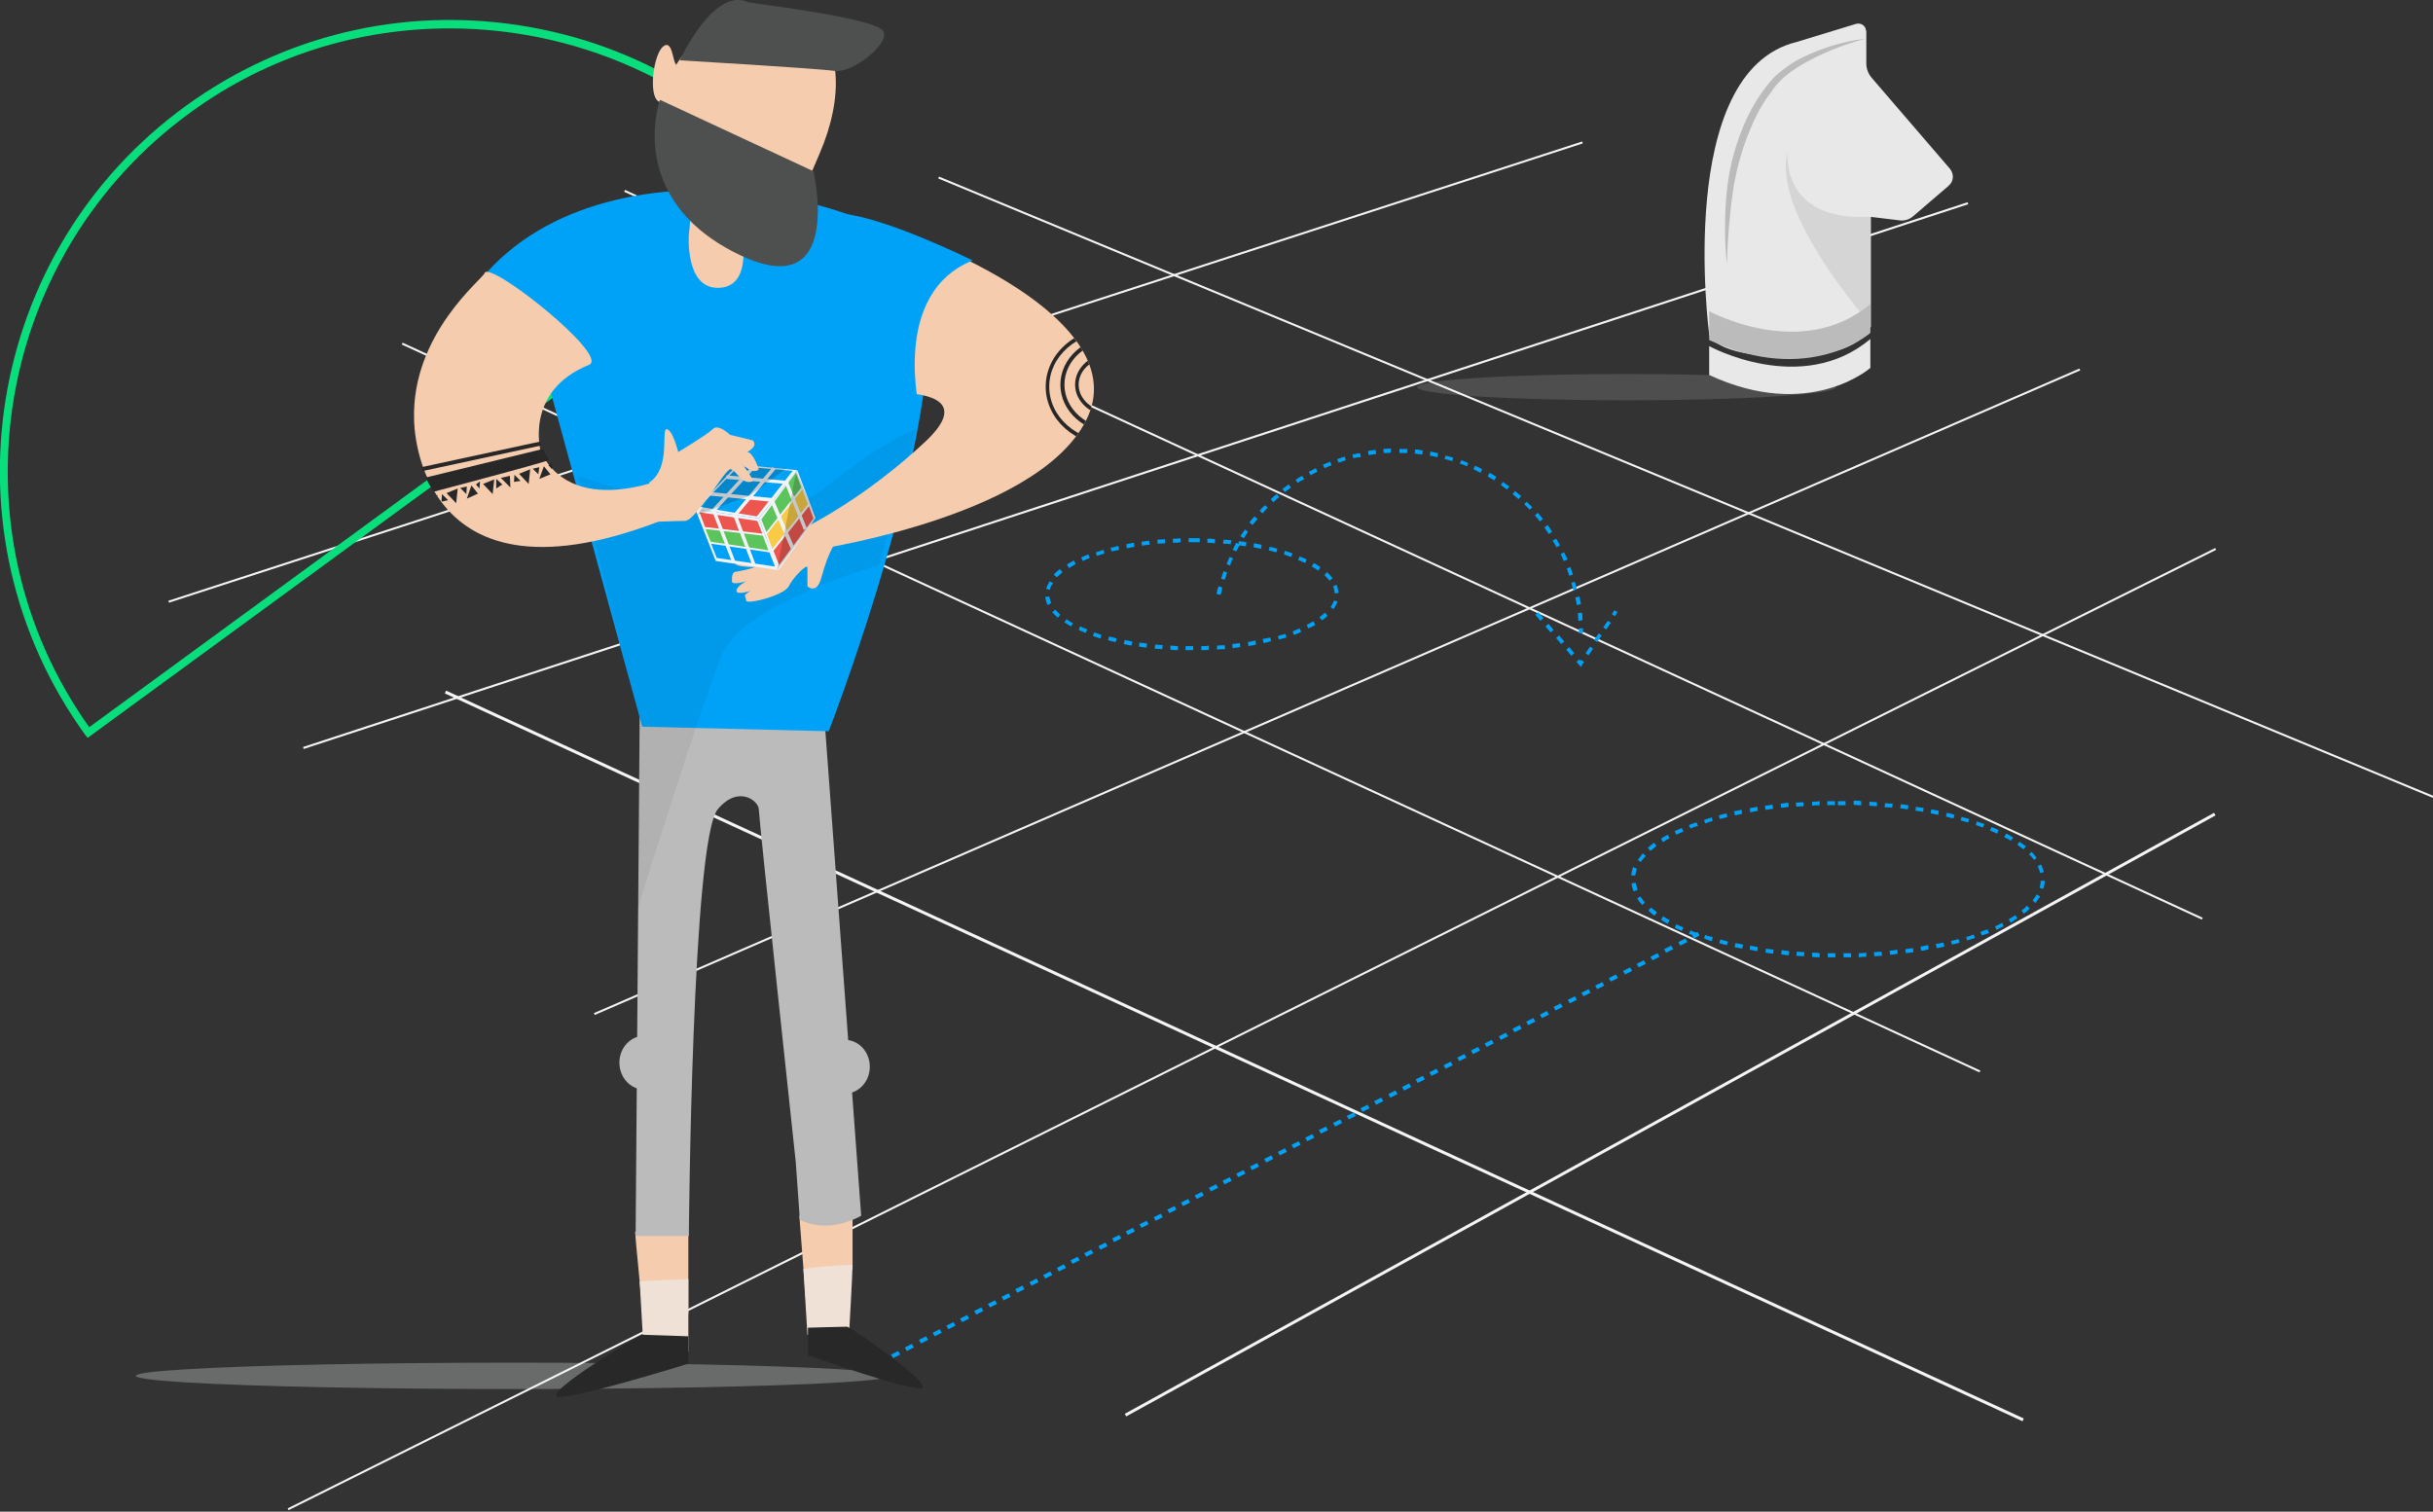 <?xml version="1.0" encoding="utf-8"?>
<!-- Generator: Adobe Illustrator 23.0.3, SVG Export Plug-In . SVG Version: 6.00 Build 0)  -->
<svg version="1.1" id="Capa_1" xmlns="http://www.w3.org/2000/svg" xmlns:xlink="http://www.w3.org/1999/xlink" x="0px" y="0px"
	 viewBox="0 0 480 298.3" style="enable-background:new 0 0 480 298.3;" xml:space="preserve">
<rect x="0" y="0" width="480" height="298.3" fill="#333333" stroke="none"/>
<style type="text/css">
	.st0{fill:#F5F5F5;}
	.st1{fill:#09DE7D;}
	.st2{opacity:0.36;enable-background:new    ;}
	.st3{fill:#C8CECB;}
	.st4{opacity:0.2;enable-background:new    ;}
	.st5{fill:#BBBBBB;}
	.st6{fill:#E8E8E8;}
	.st7{opacity:0.42;enable-background:new    ;}
	.st8{fill:#F5CDAE;}
	.st9{fill:#EFE1D5;}
	.st10{fill:#282828;}
	.st11{fill:#00A2F8;}
	.st12{fill:#4E4F4F;}
	.st13{opacity:6.000000e-02;enable-background:new    ;}
	.st14{fill:#101416;}
	.st15{clip-path:url(#SVGID_2_);}
	.st16{clip-path:url(#SVGID_4_);}
	.st17{fill:none;}
	.st18{fill:#F3F4F9;}
	.st19{fill:#5BC55C;}
	.st20{fill:#F8CA46;}
	.st21{fill:#ED564E;}
</style>
<g>
	<g>
		
			<rect x="26.1" y="73.3" transform="matrix(0.951 -0.309 0.309 0.951 -14.258 56.906)" class="st0" width="293.3" height="0.4"/>
	</g>
	<g>
		<path class="st1" d="M17.3,145.6l-0.5-0.6c-28.7-39.7-19.8-95.4,20-124.2C55.9,7,79.2,1.4,102.5,5c23.3,3.6,43.8,16,57.9,35
			l0.5,0.6L17.3,145.6z M88.7,5.6c-17.7,0-35.6,5.3-51,16.5c-38.8,28.1-47.8,82.4-20.1,121.4L158.7,40.3
			C141.6,17.6,115.3,5.6,88.7,5.6z"/>
	</g>
	<g class="st2">
		<ellipse class="st3" cx="101.2" cy="271.5" rx="74.4" ry="2.6"/>
	</g>
	<g class="st4">
		<ellipse class="st5" cx="320.9" cy="76.4" rx="41.3" ry="2.6"/>
	</g>
	<g>
		
			<rect x="34.5" y="203" transform="matrix(0.895 -0.446 0.446 0.895 -64.662 131.351)" class="st0" width="424.9" height="0.4"/>
	</g>
	<g>
		<polygon class="st0" points="222.2,279.5 221.9,279 436.8,160.4 437.1,160.9 		"/>
	</g>
	<g>
		
			<rect x="104.1" y="136.3" transform="matrix(0.917 -0.398 0.398 0.917 -32.533 116.369)" class="st0" width="319.6" height="0.4"/>
	</g>
	<g>
		<polygon class="st0" points="59.9,147.8 59.8,147.4 388.2,39.9 388.3,40.3 		"/>
	</g>
	<g>
		
			<rect x="332.3" y="-63.5" transform="matrix(0.383 -0.924 0.924 0.383 116.51 366.586)" class="st0" width="0.4" height="319.2"/>
	</g>
	<g>
		
			<rect x="278.6" y="-61.9" transform="matrix(0.419 -0.908 0.908 0.419 62.608 316.741)" class="st0" width="0.4" height="342.8"/>
	</g>
	<g>
		
			<rect x="234.7" y="-31.8" transform="matrix(0.419 -0.908 0.908 0.419 9.804 294.416)" class="st0" width="0.4" height="342.8"/>
	</g>
	<g>
		
			<rect x="243.2" y="36.9" transform="matrix(0.419 -0.908 0.908 0.419 -47.65 342.192)" class="st0" width="0.6" height="342.8"/>
	</g>
	<g>
		<path class="st6" d="M337.2,66c0,0-6.9-51.8,17.2-57.7l11.8-3.6c0.8-0.2,1.7,0.2,1.9,1.1c0,0.1,0,0.2,0.1,0.3v6.4
			c0,1.1,0.4,2.1,1.1,2.9l15.4,17.9c0.8,1,0.8,2.4-0.2,3.3c0,0-0.1,0-0.1,0.1l-7,6c-0.7,0.6-1.6,0.9-2.5,0.8l-5.8-0.7v21.6
			c0,0-1.7,6-16.3,6C338.1,70.3,337.2,66,337.2,66z"/>
	</g>
	<g class="st7">
		<path class="st5" d="M352.7,29.9c0,0-1.7,13.8,16.3,12.9V64C369.1,64,349.3,42,352.7,29.9z"/>
	</g>
	<g>
		<path class="st5" d="M368.2,7.6c-2.4,0.6-4.7,1.4-6.9,2.3c-2.2,0.9-4.4,2-6.4,3.2c-0.5,0.3-1,0.7-1.5,1c-0.5,0.4-0.9,0.7-1.4,1.1
			c-0.4,0.4-0.8,0.8-1.2,1.2c-0.4,0.4-0.8,0.9-1.1,1.4c-1.5,1.9-2.7,3.9-3.7,6.1c-2,4.4-3.4,9-4.1,13.8c-0.7,4.8-1.1,9.7-1.2,14.5
			c-0.5-4.9-0.5-9.8,0-14.7c0.3-2.5,0.7-4.9,1.4-7.3c0.7-2.4,1.5-4.7,2.6-7c1.1-2.3,2.4-4.4,3.9-6.3c0.4-0.5,0.8-1,1.2-1.4
			c0.4-0.5,0.9-0.9,1.4-1.3c1-0.8,2-1.5,3.1-2.2C358.6,9.7,363.3,8.2,368.2,7.6z"/>
	</g>
	<g>
		<path class="st5" d="M337.2,61.4c0,0,18.2,10,31.8-1.4v5.7c0,0-12,10.6-31.8,1.4V61.4z"/>
	</g>
	<g>
		<path class="st6" d="M337.2,68.3c0,0,18.2,10,31.8-1.4v5.7c0,0-12,10.6-31.8,1.4V68.3z"/>
	</g>
	<g>
		<path class="st8" d="M125.3,243.1c0,0.8,1.6,17,1.6,17l8.9-0.8v-16.2H125.3z"/>
	</g>
	<g>
		<polygon class="st8" points="157.7,239.9 159.2,259.3 168.2,250.4 168.2,239.9 		"/>
	</g>
	<g>
		<path class="st5" d="M162.6,141.1l7.3,98.8c0,0-6.2,3.8-12.1,0.8l-0.8-11.3c0,0-7.3-68-7.3-69.7c0-1.6-4-4.9-8.1,0
			c-5.1,6.2-5.7,84.2-5.7,84.2h-10.5l0.8-102.9L162.6,141.1z"/>
	</g>
	<g>
		<path class="st9" d="M126.2,252.9c-0.1-0.1,9.6-0.5,9.6-0.5v14.3l-8.9-1.6L126.2,252.9z"/>
	</g>
	<g>
		<path class="st9" d="M158.5,250.4c3.2-0.5,6.5-0.7,9.7-0.8c0,1.6-0.7,13.8-0.7,13.8h-8.2L158.5,250.4z"/>
	</g>
	<g>
		<path class="st10" d="M126.9,263.4c-0.8,0-19.4,11.3-17,12.2c2.4,0.8,25.9-6.5,25.9-6.5v-5.4C135.8,263.7,127.7,263.4,126.9,263.4
			z"/>
	</g>
	<g>
		<path class="st10" d="M167.1,261.8c0.7,0,16.9,11.3,14.8,12.1c-2.1,0.8-22.5-6.5-22.5-6.5V262C159.3,262,166.3,261.8,167.1,261.8z
			"/>
	</g>
	<g>
		<path class="st11" d="M84.5,86.7c-0.1,4.1,24.1-9.5,24.1-9.5l18.1,66.2l36.8,0.9c0,0,33.7-86.9,13-98
			C146.8,30.5,85.3,31.6,84.5,86.7z"/>
	</g>
	<g>
		<path class="st8" d="M138.3,22.8l-2.4,23.5c0,0-0.8,10.5,5.7,10.5s4.9-8.9,4.9-8.9l0.8-19.4L138.3,22.8z"/>
	</g>
	<g>
		<path class="st8" d="M133.4,12.7c-0.7-0.4-0.7-5.1-2.6-3.5s-2.9,9.6-0.9,10.8C132,21.4,133.4,12.7,133.4,12.7z"/>
	</g>
	<g>
		<path class="st8" d="M161.7,30.3c-5.1,11.6-6.9,20.9-25.3,9.8c-4.1-2.5-6.5-7-6.9-12.2c-0.3-5.2,1-10.3,3.7-14.8
			c6.2-10.1,17.5-14.5,25.3-9.8C166.4,8.1,166.4,19.4,161.7,30.3z"/>
	</g>
	<g>
		<path class="st12" d="M147.5,0.4c0.8,0.3,25.5,3.1,26.8,5.8c1.2,2.6-6.3,8.3-9.6,7.8c-3.3-0.5-30.6-2.1-30.6-2.1
			S140.8-2.6,147.5,0.4z"/>
	</g>
	<g>
		<path class="st12" d="M130.2,19.7c0,0-6.9,19.2,14.9,30.2c21.7,11,15.4-16.1,15.4-16.1L130.2,19.7z"/>
	</g>
	<g>
		<ellipse class="st5" cx="166.7" cy="210.5" rx="4.9" ry="5.3"/>
	</g>
	<g>
		<ellipse class="st5" cx="127.1" cy="209.7" rx="4.9" ry="5.3"/>
	</g>
	<g>
		<path class="st11" d="M362.1,188.9c-0.5,0-1,0-1.5,0l0-0.8c0.5,0,1,0,1.5,0L362.1,188.9z M363.7,188.9l0-0.8c0.5,0,1,0,1.5,0
			l0,0.8C364.7,188.9,364.2,188.9,363.7,188.9z M359,188.9c-0.5,0-1,0-1.5-0.1l0-0.8c0.5,0,1,0,1.5,0.1L359,188.9z M366.7,188.9
			l0-0.8c0.5,0,1,0,1.5-0.1l0,0.8C367.8,188.8,367.3,188.8,366.7,188.9z M355.9,188.7c-0.5,0-1-0.1-1.5-0.1l0.1-0.8
			c0.5,0,1,0.1,1.5,0.1L355.9,188.7z M369.8,188.7l-0.1-0.8c0.5,0,1-0.1,1.5-0.1l0.1,0.8C370.9,188.6,370.3,188.7,369.8,188.7z
			 M352.9,188.5c-0.5,0-1-0.1-1.5-0.2l0.1-0.8c0.5,0.1,1,0.1,1.5,0.2L352.9,188.5z M372.9,188.4l-0.1-0.8c0.5,0,1-0.1,1.5-0.2
			l0.1,0.8C373.9,188.3,373.4,188.4,372.9,188.4z M349.8,188.2c-0.5-0.1-1-0.1-1.5-0.2l0.1-0.8c0.5,0.1,1,0.1,1.5,0.2L349.8,188.2z
			 M376,188.1l-0.1-0.8c0.5-0.1,1-0.1,1.5-0.2l0.1,0.8C377,188,376.5,188,376,188.1z M346.7,187.7c-0.5-0.1-1-0.2-1.5-0.3l0.1-0.8
			c0.5,0.1,1,0.2,1.5,0.3L346.7,187.7z M379,187.6l-0.1-0.8c0.5-0.1,1-0.2,1.5-0.3l0.1,0.8C380,187.5,379.5,187.6,379,187.6z
			 M343.7,187.2c-0.5-0.1-1-0.2-1.5-0.3l0.2-0.8c0.5,0.1,1,0.2,1.5,0.3L343.7,187.2z M382.1,187.1l-0.2-0.8c0.5-0.1,1-0.2,1.5-0.3
			l0.2,0.8C383.1,186.9,382.6,187,382.1,187.1z M340.7,186.5c-0.5-0.1-1-0.2-1.5-0.4l0.2-0.7c0.5,0.1,1,0.3,1.5,0.4L340.7,186.5z
			 M385.1,186.4l-0.2-0.7c0.5-0.1,1-0.3,1.5-0.4l0.2,0.7C386.1,186.2,385.6,186.3,385.1,186.4z M337.7,185.7c-0.5-0.1-1-0.3-1.5-0.5
			l0.2-0.7c0.5,0.2,1,0.3,1.5,0.4L337.7,185.7z M388.1,185.6l-0.2-0.7c0.5-0.1,1-0.3,1.5-0.5l0.2,0.7
			C389.1,185.3,388.6,185.4,388.1,185.6z M334.7,184.8c-0.5-0.2-1-0.4-1.5-0.5l0.3-0.7c0.5,0.2,0.9,0.4,1.4,0.5L334.7,184.8z
			 M391,184.6l-0.3-0.7c0.5-0.2,1-0.4,1.4-0.5l0.3,0.7C392,184.3,391.5,184.4,391,184.6z M331.8,183.7c-0.5-0.2-1-0.4-1.4-0.6
			l0.3-0.7c0.4,0.2,0.9,0.4,1.4,0.6L331.8,183.7z M393.9,183.5l-0.3-0.7c0.5-0.2,0.9-0.4,1.4-0.7l0.3,0.7
			C394.8,183,394.4,183.2,393.9,183.5z M329,182.3c-0.5-0.3-0.9-0.5-1.3-0.8l0.4-0.7c0.4,0.3,0.9,0.5,1.3,0.8L329,182.3z
			 M396.7,182.1l-0.4-0.7c0.5-0.3,0.9-0.5,1.3-0.8l0.4,0.6C397.6,181.5,397.1,181.8,396.7,182.1z M326.4,180.7
			c-0.4-0.3-0.9-0.7-1.2-1l0.5-0.6c0.4,0.3,0.8,0.6,1.2,0.9L326.4,180.7z M399.3,180.3l-0.5-0.6c0.4-0.3,0.8-0.6,1.1-1l0.5,0.6
			C400.1,179.7,399.7,180,399.3,180.3z M324,178.6c-0.4-0.4-0.7-0.8-1-1.3l0.6-0.4c0.3,0.4,0.6,0.8,0.9,1.2L324,178.6z M401.6,178.2
			l-0.6-0.5c0.3-0.4,0.6-0.8,0.8-1.2l0.7,0.4C402.2,177.3,401.9,177.7,401.6,178.2z M322.3,175.9c-0.2-0.5-0.4-1-0.4-1.6l0.8-0.1
			c0.1,0.5,0.2,0.9,0.4,1.4L322.3,175.9z M403.1,175.4l-0.7-0.2c0.1-0.5,0.2-0.9,0.2-1.4l0.8,0C403.4,174.3,403.3,174.8,403.1,175.4
			z M322.6,172.8l-0.8-0.1c0.1-0.5,0.2-1.1,0.4-1.6l0.7,0.3C322.8,171.9,322.7,172.4,322.6,172.8z M402.5,172.3
			c-0.1-0.5-0.3-0.9-0.5-1.4l0.7-0.3c0.2,0.5,0.4,1,0.5,1.5L402.5,172.3z M323.7,170.1l-0.6-0.4c0.3-0.4,0.6-0.8,1-1.3l0.6,0.5
			C324.2,169.4,323.9,169.8,323.7,170.1z M401.3,169.7c-0.3-0.4-0.6-0.8-1-1.1l0.5-0.5c0.4,0.4,0.7,0.8,1,1.2L401.3,169.7z
			 M325.6,167.9l-0.5-0.6c0.4-0.3,0.8-0.7,1.2-1l0.5,0.6C326.4,167.3,326,167.6,325.6,167.9z M399.2,167.6c-0.4-0.3-0.8-0.6-1.2-0.9
			l0.4-0.6c0.4,0.3,0.9,0.6,1.3,0.9L399.2,167.6z M328.1,166.2l-0.4-0.7c0.4-0.3,0.9-0.5,1.3-0.8l0.4,0.7
			C328.9,165.6,328.5,165.9,328.1,166.2z M396.7,165.9c-0.4-0.3-0.9-0.5-1.3-0.7l0.4-0.7c0.5,0.2,0.9,0.5,1.4,0.8L396.7,165.9z
			 M330.7,164.7l-0.3-0.7c0.5-0.2,0.9-0.4,1.4-0.6l0.3,0.7C331.6,164.3,331.2,164.5,330.7,164.7z M394,164.5
			c-0.4-0.2-0.9-0.4-1.4-0.6l0.3-0.7c0.5,0.2,1,0.4,1.4,0.6L394,164.5z M333.5,163.5l-0.3-0.7c0.5-0.2,1-0.4,1.5-0.5l0.3,0.7
			C334.4,163.1,334,163.3,333.5,163.5z M391.2,163.3c-0.5-0.2-0.9-0.3-1.4-0.5l0.2-0.7c0.5,0.2,1,0.3,1.5,0.5L391.2,163.3z
			 M336.4,162.5l-0.2-0.7c0.5-0.2,1-0.3,1.5-0.5l0.2,0.7C337.3,162.2,336.9,162.3,336.4,162.5z M388.3,162.3c-0.5-0.1-1-0.3-1.5-0.4
			l0.2-0.7c0.5,0.1,1,0.3,1.5,0.4L388.3,162.3z M339.3,161.6l-0.2-0.7c0.5-0.1,1-0.3,1.5-0.4l0.2,0.7
			C340.3,161.4,339.8,161.5,339.3,161.6z M385.4,161.5c-0.5-0.1-1-0.2-1.5-0.4l0.2-0.7c0.5,0.1,1,0.2,1.5,0.4L385.4,161.5z
			 M342.3,160.9l-0.2-0.8c0.5-0.1,1-0.2,1.5-0.3l0.1,0.8C343.3,160.7,342.8,160.8,342.3,160.9z M382.4,160.8c-0.5-0.1-1-0.2-1.5-0.3
			l0.1-0.8c0.5,0.1,1,0.2,1.5,0.3L382.4,160.8z M345.3,160.3l-0.1-0.8c0.5-0.1,1-0.2,1.5-0.3l0.1,0.8
			C346.3,160.1,345.8,160.2,345.3,160.3z M379.4,160.2c-0.5-0.1-1-0.2-1.5-0.2l0.1-0.8c0.5,0.1,1,0.2,1.5,0.2L379.4,160.2z
			 M348.3,159.8l-0.1-0.8c0.5-0.1,1-0.1,1.5-0.2l0.1,0.8C349.3,159.7,348.8,159.7,348.3,159.8z M376.4,159.7c-0.5-0.1-1-0.1-1.5-0.2
			l0.1-0.8c0.5,0.1,1,0.1,1.5,0.2L376.4,159.7z M351.4,159.4l-0.1-0.8c0.5-0.1,1-0.1,1.5-0.2l0.1,0.8
			C352.4,159.3,351.9,159.4,351.4,159.4z M373.3,159.4c-0.5-0.1-1-0.1-1.5-0.1l0.1-0.8c0.5,0,1,0.1,1.5,0.1L373.3,159.4z
			 M354.4,159.2l-0.1-0.8c0.5,0,1-0.1,1.5-0.1l0,0.8C355.4,159.1,354.9,159.1,354.4,159.2z M370.3,159.1c-0.5,0-1-0.1-1.5-0.1l0-0.8
			c0.5,0,1,0.1,1.5,0.1L370.3,159.1z M357.5,159l0-0.8c0.5,0,1,0,1.5-0.1l0,0.8C358.5,158.9,358,158.9,357.5,159z M367.2,158.9
			c-0.5,0-1,0-1.5-0.1l0-0.8c0.5,0,1,0,1.5,0.1L367.2,158.9z M360.5,158.9l0-0.8c0.5,0,1,0,1.5,0l0,0.8
			C361.5,158.8,361,158.9,360.5,158.9z M364.1,158.9c-0.5,0-1,0-1.5,0v-0.8c0.5,0,1,0,1.5,0L364.1,158.9z"/>
	</g>
	<g>
		<path class="st11" d="M235.1,128.3c-0.4,0-0.8,0-1.2,0l0-0.8c0.4,0,0.8,0,1.2,0l0.3,0l0,0.8L235.1,128.3z M237,128.3l0-0.8
			c0.5,0,1,0,1.5-0.1l0,0.8C238.1,128.3,237.5,128.3,237,128.3z M232.4,128.3c-0.5,0-1,0-1.5-0.1l0-0.8c0.5,0,1,0.1,1.5,0.1
			L232.4,128.3z M240.1,128.2l0-0.8c0.5,0,1-0.1,1.5-0.1l0.1,0.8C241.1,128.1,240.6,128.1,240.1,128.2z M229.3,128.1
			c-0.5,0-1-0.1-1.5-0.1l0.1-0.8c0.5,0,1,0.1,1.5,0.1L229.3,128.1z M243.2,127.9l-0.1-0.8c0.5-0.1,1-0.1,1.5-0.2l0.1,0.8
			C244.2,127.8,243.7,127.8,243.2,127.9z M226.2,127.8c-0.5-0.1-1-0.1-1.5-0.2l0.1-0.8c0.5,0.1,1,0.1,1.5,0.2L226.2,127.8z
			 M246.3,127.5l-0.1-0.8c0.5-0.1,1-0.2,1.5-0.3l0.1,0.8C247.3,127.3,246.8,127.4,246.3,127.5z M223.2,127.4c-0.5-0.1-1-0.2-1.5-0.3
			l0.2-0.8c0.5,0.1,1,0.2,1.5,0.3L223.2,127.4z M249.3,126.9l-0.2-0.8c0.5-0.1,1-0.2,1.5-0.3l0.2,0.7
			C250.3,126.7,249.8,126.8,249.3,126.9z M220.1,126.7c-0.5-0.1-1-0.2-1.5-0.4l0.2-0.7c0.5,0.1,1,0.2,1.5,0.4L220.1,126.7z
			 M252.3,126.2l-0.2-0.7c0.5-0.1,1-0.3,1.5-0.4l0.2,0.7C253.3,125.9,252.8,126.1,252.3,126.2z M217.1,126c-0.5-0.2-1-0.3-1.5-0.5
			l0.3-0.7c0.5,0.2,1,0.3,1.4,0.5L217.1,126z M255.3,125.3l-0.3-0.7c0.5-0.2,1-0.4,1.4-0.6l0.3,0.7
			C256.3,124.9,255.8,125.1,255.3,125.3z M214.2,124.9c-0.5-0.2-1-0.4-1.4-0.6l0.3-0.7c0.4,0.2,0.9,0.4,1.4,0.6L214.2,124.9z
			 M258.1,124l-0.3-0.7c0.5-0.2,0.9-0.5,1.3-0.7l0.4,0.7C259.1,123.6,258.6,123.8,258.1,124z M211.3,123.6c-0.5-0.3-0.9-0.5-1.3-0.8
			l0.4-0.6c0.4,0.3,0.8,0.5,1.3,0.8L211.3,123.6z M260.8,122.4l-0.5-0.6c0.4-0.3,0.8-0.6,1.1-0.9l0.5,0.6
			C261.7,121.8,261.3,122.1,260.8,122.4z M208.7,121.9c-0.4-0.4-0.8-0.7-1.1-1.1l0.6-0.5c0.3,0.3,0.6,0.7,1,1L208.7,121.9z
			 M263.1,120.2l-0.6-0.4c0.3-0.4,0.5-0.8,0.7-1.3l0.7,0.2C263.7,119.2,263.4,119.7,263.1,120.2z M206.7,119.4
			c-0.3-0.5-0.4-1.1-0.5-1.6l0.8-0.1c0.1,0.4,0.2,0.9,0.4,1.3L206.7,119.4z M263.3,117.1c0-0.5-0.1-0.9-0.3-1.4l0.7-0.3
			c0.2,0.5,0.3,1.1,0.4,1.6L263.3,117.1z M207.1,116.4l-0.7-0.2c0.1-0.5,0.4-1,0.7-1.5l0.7,0.4C207.4,115.5,207.2,115.9,207.1,116.4
			z M262.3,114.6c-0.3-0.4-0.6-0.7-1-1.1l0.5-0.6c0.4,0.4,0.8,0.8,1.1,1.2L262.3,114.6z M208.5,113.9l-0.6-0.5
			c0.3-0.4,0.7-0.7,1.2-1.1l0.5,0.6C209.2,113.3,208.9,113.6,208.5,113.9z M260.1,112.6c-0.4-0.3-0.8-0.5-1.3-0.8l0.4-0.7
			c0.5,0.3,0.9,0.5,1.3,0.8L260.1,112.6z M210.9,112.1l-0.4-0.7c0.4-0.3,0.9-0.5,1.4-0.8l0.3,0.7
			C211.7,111.6,211.3,111.9,210.9,112.1z M257.5,111.1c-0.4-0.2-0.9-0.4-1.4-0.6l0.3-0.7c0.5,0.2,1,0.4,1.4,0.6L257.5,111.1z
			 M213.6,110.7l-0.3-0.7c0.5-0.2,0.9-0.4,1.4-0.6l0.3,0.7C214.5,110.3,214,110.5,213.6,110.7z M254.7,109.9
			c-0.5-0.2-0.9-0.3-1.4-0.5l0.2-0.7c0.5,0.2,1,0.3,1.5,0.5L254.7,109.9z M216.4,109.7l-0.2-0.7c0.5-0.2,1-0.3,1.5-0.5l0.2,0.7
			C217.4,109.4,216.9,109.5,216.4,109.7z M251.8,109c-0.5-0.1-1-0.3-1.5-0.4l0.2-0.7c0.5,0.1,1,0.2,1.5,0.4L251.8,109z M219.3,108.8
			l-0.2-0.7c0.5-0.1,1-0.2,1.5-0.4l0.2,0.8C220.3,108.6,219.8,108.7,219.3,108.8z M248.8,108.3c-0.5-0.1-1-0.2-1.5-0.3l0.1-0.8
			c0.5,0.1,1,0.2,1.5,0.3L248.8,108.3z M222.3,108.2l-0.1-0.8c0.5-0.1,1-0.2,1.5-0.3l0.1,0.8C223.3,108,222.8,108.1,222.3,108.2z
			 M245.8,107.8c-0.5-0.1-1-0.1-1.5-0.2l0.1-0.8c0.5,0.1,1,0.1,1.5,0.2L245.8,107.8z M225.3,107.7l-0.1-0.8c0.5-0.1,1-0.1,1.5-0.2
			l0.1,0.8C226.3,107.5,225.8,107.6,225.3,107.7z M242.8,107.4c-0.5-0.1-1-0.1-1.5-0.1l0.1-0.8c0.5,0,1,0.1,1.5,0.1L242.8,107.4z
			 M228.4,107.3l-0.1-0.8c0.5,0,1-0.1,1.5-0.1l0.1,0.8C229.4,107.2,228.9,107.3,228.4,107.3z M239.7,107.2c-0.5,0-1-0.1-1.5-0.1
			l0-0.8c0.5,0,1,0,1.5,0.1L239.7,107.2z M231.4,107.1l0-0.8c0.5,0,1,0,1.5-0.1l0,0.8C232.4,107.1,231.9,107.1,231.4,107.1z
			 M236.7,107c-0.5,0-1,0-1.5,0l-0.7,0l0-0.8l0.7,0c0.5,0,1,0,1.5,0L236.7,107z"/>
	</g>
	<g>
		<path class="st11" d="M311.5,124.9c0-0.3,0-0.6,0-0.9l0.8,0c0,0.3,0,0.6,0,1L311.5,124.9z M311.4,122.5c0-0.5-0.1-1-0.1-1.5
			l0.8-0.1c0.1,0.5,0.1,1,0.1,1.5L311.4,122.5z M311.1,119.4c-0.1-0.5-0.2-1-0.3-1.5l0.8-0.2c0.1,0.5,0.2,1,0.3,1.5L311.1,119.4z
			 M240.8,117.4l-0.8-0.2c0.1-0.5,0.2-1,0.4-1.5l0.7,0.2C241.1,116.4,241,116.9,240.8,117.4z M310.4,116.5c-0.1-0.5-0.3-1-0.4-1.5
			l0.7-0.2c0.1,0.5,0.3,1,0.4,1.5L310.4,116.5z M241.6,114.4l-0.7-0.2c0.2-0.5,0.3-1,0.5-1.5l0.7,0.3
			C241.9,113.5,241.8,113.9,241.6,114.4z M309.6,113.6c-0.2-0.5-0.3-1-0.5-1.4l0.7-0.3c0.2,0.5,0.4,1,0.5,1.5L309.6,113.6z
			 M242.7,111.6l-0.7-0.3c0.2-0.5,0.4-1,0.6-1.4l0.7,0.3C243,110.6,242.8,111.1,242.7,111.6z M308.5,110.7c-0.2-0.5-0.4-0.9-0.6-1.4
			l0.7-0.3c0.2,0.5,0.4,0.9,0.7,1.4L308.5,110.7z M243.9,108.8l-0.7-0.3c0.2-0.5,0.5-0.9,0.7-1.4l0.7,0.4
			C244.4,107.9,244.1,108.4,243.9,108.8z M307.1,108c-0.2-0.4-0.5-0.9-0.8-1.3l0.7-0.4c0.3,0.4,0.5,0.9,0.8,1.3L307.1,108z
			 M245.4,106.2l-0.7-0.4c0.3-0.4,0.6-0.9,0.9-1.3l0.6,0.4C246,105.3,245.7,105.7,245.4,106.2z M305.6,105.4
			c-0.3-0.4-0.6-0.8-0.9-1.3l0.6-0.5c0.3,0.4,0.6,0.8,0.9,1.3L305.6,105.4z M247.1,103.6l-0.6-0.5c0.3-0.4,0.6-0.8,1-1.2l0.6,0.5
			C247.8,102.8,247.4,103.2,247.1,103.6z M303.8,102.9c-0.3-0.4-0.6-0.8-1-1.2l0.6-0.5c0.3,0.4,0.7,0.8,1,1.2L303.8,102.9z
			 M249.1,101.3l-0.6-0.5c0.3-0.4,0.7-0.8,1.1-1.1l0.5,0.5C249.8,100.5,249.4,100.9,249.1,101.3z M301.8,100.6
			c-0.3-0.4-0.7-0.7-1.1-1.1l0.5-0.5c0.4,0.4,0.7,0.7,1.1,1.1L301.8,100.6z M251.2,99.1l-0.5-0.6c0.4-0.4,0.8-0.7,1.2-1l0.5,0.6
			C251.9,98.4,251.6,98.8,251.2,99.1z M299.6,98.5c-0.4-0.3-0.8-0.7-1.2-1l0.5-0.6c0.4,0.3,0.8,0.7,1.2,1L299.6,98.5z M253.5,97.1
			l-0.5-0.6c0.4-0.3,0.8-0.6,1.2-0.9l0.5,0.6C254.3,96.5,253.9,96.8,253.5,97.1z M297.3,96.6c-0.4-0.3-0.8-0.6-1.2-0.9l0.4-0.6
			c0.4,0.3,0.8,0.6,1.3,0.9L297.3,96.6z M256,95.3l-0.4-0.6c0.4-0.3,0.9-0.6,1.3-0.8l0.4,0.7C256.8,94.8,256.4,95,256,95.3z
			 M294.8,94.8c-0.4-0.3-0.9-0.5-1.3-0.8l0.4-0.7c0.5,0.3,0.9,0.5,1.3,0.8L294.8,94.8z M258.6,93.8l-0.4-0.7
			c0.5-0.2,0.9-0.5,1.4-0.7l0.3,0.7C259.5,93.3,259,93.5,258.6,93.8z M292.1,93.3c-0.5-0.2-0.9-0.5-1.4-0.7l0.3-0.7
			c0.5,0.2,0.9,0.4,1.4,0.7L292.1,93.3z M261.3,92.4l-0.3-0.7c0.5-0.2,1-0.4,1.4-0.6l0.3,0.7C262.2,92,261.7,92.2,261.3,92.4z
			 M289.4,92c-0.5-0.2-0.9-0.4-1.4-0.5l0.3-0.7c0.5,0.2,1,0.4,1.4,0.6L289.4,92z M264.1,91.3l-0.3-0.7c0.5-0.2,1-0.3,1.5-0.5
			l0.2,0.7C265.1,91,264.6,91.1,264.1,91.3z M286.5,91c-0.5-0.2-1-0.3-1.5-0.4l0.2-0.7c0.5,0.1,1,0.3,1.5,0.4L286.5,91z M267,90.4
			l-0.2-0.7c0.5-0.1,1-0.2,1.5-0.3l0.2,0.8C268,90.2,267.5,90.3,267,90.4z M283.6,90.2l-0.1,0c-0.5-0.1-0.9-0.2-1.4-0.3l0.1-0.8
			c0.5,0.1,0.9,0.2,1.4,0.3l0.1,0L283.6,90.2z M270,89.8l-0.1-0.8c0.5-0.1,1-0.2,1.5-0.2l0.1,0.8C271,89.7,270.5,89.7,270,89.8z
			 M280.6,89.7c-0.5-0.1-1-0.1-1.5-0.2l0.1-0.8c0.5,0,1,0.1,1.5,0.2L280.6,89.7z M273,89.4l-0.1-0.8c0.5,0,1-0.1,1.5-0.1l0,0.8
			C274,89.4,273.5,89.4,273,89.4z M277.6,89.4c-0.5,0-1,0-1.5,0l0-0.8c0.5,0,1,0,1.6,0L277.6,89.4z"/>
	</g>
	<g>
		<path class="st11" d="M311.9,131.6l-0.9-1l0.6-0.5l0.2,0.3l0.1-0.2l0.6,0.4L311.9,131.6z M310,129.4l-1-1.2l0.6-0.5l1,1.2
			L310,129.4z M313.4,129.3l-0.6-0.4l0.9-1.3l0.6,0.4L313.4,129.3z M308,127.1l-1-1.2l0.6-0.5l1,1.2L308,127.1z M315.1,126.7
			l-0.6-0.4l0.9-1.3l0.6,0.4L315.1,126.7z M305.9,124.8l-1-1.2l0.6-0.5l1,1.2L305.9,124.8z M316.9,124.2l-0.6-0.4l0.9-1.3l0.6,0.4
			L316.9,124.2z M303.9,122.5l-1-1.2l0.6-0.5l1,1.2L303.9,122.5z M318.6,121.6l-0.6-0.4l0.5-0.8l0.6,0.4L318.6,121.6z"/>
	</g>
	<g>
		<path class="st11" d="M176.2,268l-0.4-0.7l1.4-0.7l0.4,0.7L176.2,268z M178.9,266.6l-0.4-0.7l1.4-0.7l0.4,0.7L178.9,266.6z
			 M181.7,265.1l-0.4-0.7l1.4-0.7l0.4,0.7L181.7,265.1z M184.4,263.7L184,263l1.4-0.7l0.4,0.7L184.4,263.7z M187.1,262.3l-0.4-0.7
			l1.4-0.7l0.4,0.7L187.1,262.3z M189.8,260.9l-0.4-0.7l1.4-0.7l0.4,0.7L189.8,260.9z M192.6,259.4l-0.4-0.7l1.4-0.7l0.4,0.7
			L192.6,259.4z M195.3,258l-0.4-0.7l1.4-0.7l0.4,0.7L195.3,258z M198,256.6l-0.4-0.7l1.4-0.7l0.4,0.7L198,256.6z M200.7,255.1
			l-0.4-0.7l1.4-0.7l0.4,0.7L200.7,255.1z M203.5,253.7l-0.4-0.7l1.4-0.7l0.4,0.7L203.5,253.7z M206.2,252.3l-0.4-0.7l1.4-0.7
			l0.4,0.7L206.2,252.3z M208.9,250.9l-0.4-0.7l1.4-0.7l0.4,0.7L208.9,250.9z M211.6,249.4l-0.4-0.7l1.4-0.7l0.4,0.7L211.6,249.4z
			 M214.3,248l-0.4-0.7l1.4-0.7l0.4,0.7L214.3,248z M217.1,246.6l-0.4-0.7l1.4-0.7l0.4,0.7L217.1,246.6z M219.8,245.1l-0.4-0.7
			l1.4-0.7l0.4,0.7L219.8,245.1z M222.5,243.7l-0.4-0.7l1.4-0.7l0.4,0.7L222.5,243.7z M225.2,242.3l-0.4-0.7l1.4-0.7l0.4,0.7
			L225.2,242.3z M228,240.9l-0.4-0.7l1.4-0.7l0.4,0.7L228,240.9z M230.7,239.4l-0.4-0.7l1.4-0.7l0.4,0.7L230.7,239.4z M233.4,238
			l-0.4-0.7l1.4-0.7l0.4,0.7L233.4,238z M236.1,236.6l-0.4-0.7l1.4-0.7l0.4,0.7L236.1,236.6z M238.9,235.1l-0.4-0.7l1.4-0.7l0.4,0.7
			L238.9,235.1z M241.6,233.7l-0.4-0.7l1.4-0.7l0.4,0.7L241.6,233.7z M244.3,232.3l-0.4-0.7l1.4-0.7l0.4,0.7L244.3,232.3z
			 M247,230.9l-0.4-0.7l1.4-0.7l0.4,0.7L247,230.9z M249.8,229.4l-0.4-0.7l1.4-0.7l0.4,0.7L249.8,229.4z M252.5,228l-0.4-0.7
			l1.4-0.7l0.4,0.7L252.5,228z M255.2,226.6l-0.4-0.7l1.4-0.7l0.4,0.7L255.2,226.6z M257.9,225.2l-0.4-0.7l1.4-0.7l0.4,0.7
			L257.9,225.2z M260.6,223.7l-0.4-0.7l1.4-0.7l0.4,0.7L260.6,223.7z M263.4,222.3l-0.4-0.7l1.4-0.7l0.4,0.7L263.4,222.3z
			 M266.1,220.9l-0.4-0.7l1.4-0.7l0.4,0.7L266.1,220.9z M268.8,219.4l-0.4-0.7l1.4-0.7l0.4,0.7L268.8,219.4z M271.5,218l-0.4-0.7
			l1.4-0.7l0.4,0.7L271.5,218z M274.3,216.6l-0.4-0.7l1.4-0.7l0.4,0.7L274.3,216.6z M277,215.2l-0.4-0.7l1.4-0.7l0.4,0.7L277,215.2z
			 M279.7,213.7l-0.4-0.7l1.4-0.7l0.4,0.7L279.7,213.7z M282.4,212.3l-0.4-0.7l1.4-0.7l0.4,0.7L282.4,212.3z M285.2,210.9l-0.4-0.7
			l1.4-0.7l0.4,0.7L285.2,210.9z M287.9,209.4l-0.4-0.7l1.4-0.7l0.4,0.7L287.9,209.4z M290.6,208l-0.4-0.7l1.4-0.7l0.4,0.7
			L290.6,208z M293.3,206.6l-0.4-0.7l1.4-0.7l0.4,0.7L293.3,206.6z M296.1,205.2l-0.4-0.7l1.4-0.7l0.4,0.7L296.1,205.2z
			 M298.8,203.7l-0.4-0.7l1.4-0.7l0.4,0.7L298.8,203.7z M301.5,202.3l-0.4-0.7l1.4-0.7l0.4,0.7L301.5,202.3z M304.2,200.9l-0.4-0.7
			l1.4-0.7l0.4,0.7L304.2,200.9z M306.9,199.4l-0.4-0.7l1.4-0.7l0.4,0.7L306.9,199.4z M309.7,198l-0.4-0.7l1.4-0.7l0.4,0.7
			L309.7,198z M312.4,196.6l-0.4-0.7l1.4-0.7l0.4,0.7L312.4,196.6z M315.1,195.2l-0.4-0.7l1.4-0.7l0.4,0.7L315.1,195.2z
			 M317.8,193.7l-0.4-0.7l1.4-0.7l0.4,0.7L317.8,193.7z M320.6,192.3l-0.4-0.7l1.4-0.7l0.4,0.7L320.6,192.3z M323.3,190.9l-0.4-0.7
			l1.4-0.7l0.4,0.7L323.3,190.9z M326,189.5l-0.4-0.7l1.4-0.7l0.4,0.7L326,189.5z M328.7,188l-0.4-0.7l1.4-0.7l0.4,0.7L328.7,188z
			 M331.5,186.6l-0.4-0.7l1.4-0.7l0.4,0.7L331.5,186.6z M334.2,185.2l-0.4-0.7l1.1-0.6l0.4,0.7L334.2,185.2z"/>
	</g>
	<g class="st13">
		<path class="st14" d="M114.1,94c0.9,0,35.2,12.9,48.1,2.6s18.6-11.9,18.6-11.9l-7.3,26.8c0,0-26.8,7.4-31.1,17.8
			s-16.7,50.4-16.7,50.4l0.5-37.4L114.1,94z"/>
	</g>
	<g>
		<defs>
			<path id="SVGID_1_" d="M162.3,78.5c0,0,35.6-5.6,20.1,8.8S153.2,104,153.2,104l4.5,5c0,0,46.6-6.2,56.6-26.1
				c10-19.9-32.2-36.5-41.4-38.4C163.9,42.7,162.3,78.5,162.3,78.5z"/>
		</defs>
		<clipPath id="SVGID_2_">
			<use xlink:href="#SVGID_1_"  style="overflow:visible;"/>
		</clipPath>
		<g class="st15">
			<g>
				<path class="st8" d="M162.3,78.5c0,0,35.6-5.6,20.1,8.8s-29.2,19.4-29.2,19.4l4.5,2.4c0,0,46.6-6.2,56.6-26.1
					c10-19.9-29.2-38.6-38.4-40.4S162.3,78.5,162.3,78.5z"/>
			</g>
			<g>
				<path class="st10" d="M219.2,87.9c-7.1,0-12.9-5.2-12.9-11.6s5.8-11.6,12.9-11.6c7.1,0,12.9,5.2,12.9,11.6
					S226.3,87.9,219.2,87.9z M219.2,65.5c-6.7,0-12.2,4.8-12.2,10.8c0,6,5.5,10.8,12.2,10.8s12.2-4.8,12.2-10.8
					C231.4,70.4,225.9,65.5,219.2,65.5z"/>
			</g>
			<g>
				<path class="st10" d="M219.2,82.1c-3.9,0-7.1-2.8-7.1-6.2c0-3.4,3.2-6.2,7.1-6.2c3.9,0,7.1,2.8,7.1,6.2
					C226.3,79.3,223.1,82.1,219.2,82.1z M219.2,70.5c-3.5,0-6.4,2.4-6.4,5.4c0,3,2.9,5.4,6.4,5.4c3.5,0,6.4-2.4,6.4-5.4
					C225.6,72.9,222.7,70.5,219.2,70.5z"/>
			</g>
			<g>
				<path class="st10" d="M219.8,85.4c-5.9,0-10.6-4.3-10.6-9.5c0-5.2,4.8-9.5,10.6-9.5c5.9,0,10.6,4.3,10.6,9.5
					C230.4,81.1,225.6,85.4,219.8,85.4z M219.8,67.2c-5.4,0-9.8,3.9-9.8,8.7s4.4,8.7,9.8,8.7s9.8-3.9,9.8-8.7S225.2,67.2,219.8,67.2
					z"/>
			</g>
		</g>
	</g>
	<g>
		<path class="st8" d="M81.7,82.9c0,0.3,0.1,41,53.2,18l1.1-0.5l-2.6-6.9c0,0-19.8,9.5-26.7-4.3c0,0-3.4-12,9.5-17.2
			c4.3-1.7-19.8-20.8-20.6-18.1C95.4,54.9,81.1,65.9,81.7,82.9z"/>
	</g>
	<g>
		<path class="st11" d="M181.5,81.3c0,0-5.9-23.4,10.4-29.9c0,0-16.5-8.2-25.4-9.2c0,0-9.8,38.4-7.2,47.1
			C161.8,97.9,181.5,81.3,181.5,81.3z"/>
	</g>
	<g>
		<defs>
			<path id="SVGID_3_" d="M82.8,74.6c-0.1,0.3-11.2,37.8,38,31.1l2.1-8.4c0,0-13.6,1.4-17.1-12.3c0.6-4.4,3.7-8,8-9.2
				c7.5-2.4-13.2-26.6-15.3-25.1C96.3,52.2,86.9,60,82.8,74.6z"/>
		</defs>
		<clipPath id="SVGID_4_">
			<use xlink:href="#SVGID_3_"  style="overflow:visible;"/>
		</clipPath>
		<g class="st16">
			<g>
				<path class="st10" d="M82.5,94.6l26.6-6.5c0.2,0.7,0.3,1.5,0.3,2.3c-0.1,0.4-24.1,6.7-24.1,6.7S82.5,94.9,82.5,94.6z"/>
			</g>
			<g>
				<polygon class="st10" points="95.3,95.5 97.2,97.5 97.5,94.6 				"/>
			</g>
			<g>
				<polygon class="st10" points="97.9,94.5 97.9,96.4 99.1,95.6 				"/>
			</g>
			<g>
				<polygon class="st10" points="98.8,94.3 100.7,96.2 100.6,93.9 				"/>
			</g>
			<g>
				<polygon class="st10" points="101.5,93.7 101.4,95.1 102.7,94.9 				"/>
			</g>
			<g>
				<polygon class="st10" points="105.1,92.5 106.2,93.6 106.4,92.2 				"/>
			</g>
			<g>
				<polygon class="st10" points="107.3,92 106.4,94.5 108.6,93.6 				"/>
			</g>
			<g>
				<polygon class="st10" points="108.2,91.8 108.9,92.6 109,91.1 				"/>
			</g>
			<g>
				<polygon class="st10" points="102.4,93.5 104.3,95.5 104.6,92.6 				"/>
			</g>
			<g>
				
					<rect x="81.1" y="89.4" transform="matrix(0.978 -0.211 0.211 0.978 -16.786 22.243)" class="st10" width="29.6" height="0.8"/>
			</g>
			<g>
				<polygon class="st10" points="81,99.4 82.9,101.3 83.2,98.4 				"/>
			</g>
			<g>
				<polygon class="st10" points="83.6,98.3 83.6,100.2 84.8,99.5 				"/>
			</g>
			<g>
				<polygon class="st10" points="84.5,98.1 86.4,100.1 86.3,97.7 				"/>
			</g>
			<g>
				<polygon class="st10" points="87.2,97.5 87.1,99 88.4,98.7 				"/>
			</g>
			<g>
				<polygon class="st10" points="90.8,96.3 92,97.5 92.1,96 				"/>
			</g>
			<g>
				<polygon class="st10" points="93,95.8 92.1,98.4 94.3,97.4 				"/>
			</g>
			<g>
				<polygon class="st10" points="93.9,95.6 94.6,96.4 94.7,95 				"/>
			</g>
			<g>
				<polygon class="st10" points="88.1,97.3 90,99.3 90.3,96.4 				"/>
			</g>
			<g>
				<path class="st17" d="M77.6,64.6c0-0.8,29.4-4.1,29.4-4.1s0.3,40,8.8,51.1l-3.8,6.9C111.9,118.5,75.7,105.1,77.6,64.6z"/>
			</g>
		</g>
	</g>
	<g>
		<path class="st8" d="M164.7,107.2c-1.2,2.1-2,4.3-2.6,6.6c-0.9,3.7-2.8,1.9-2.8,1.9v-3.7c0-0.9-2.8,1.9-3.7,3.7s-8.4,3.7-8.4,2.8
			c0-0.9-0.9-0.9,0.9-1.9l0,0c0,0-2.8,0.9-2.8,0c0-0.9,1.9-1.9,1.9-1.9s-2.8,0.9-2.8,0c0-0.9,0-1.9,0.9-1.9c1.3-0.2,2.5-0.5,3.7-0.9
			c0,0-4.7,0-3.7-0.9c0.9-0.9,2.8-0.9,3.7-0.9c0.9,0,2.9-5,6.6-5.3C159.3,104.5,164.7,107.2,164.7,107.2z"/>
	</g>
	<g>
		<polygon class="st18" points="149.7,102.3 153.6,112.5 160.9,102.2 157.3,92.8 		"/>
	</g>
	<g>
		<polygon class="st18" points="137.2,100.5 149.7,102.3 153.6,112.5 141.2,110.7 		"/>
	</g>
	<g>
		<polygon class="st18" points="137.2,100.5 149.7,102.3 157.3,92.8 145.6,91.6 		"/>
	</g>
	<g>
		<polyline class="st19" points="150.2,102.5 151.2,105 158.1,96.2 157,93.3 150.2,102.5 		"/>
	</g>
	<g>
		<polygon class="st20" points="151.3,105.4 152.4,108.3 159.4,99.5 158.3,96.6 		"/>
	</g>
	<g>
		<polygon class="st21" points="152.6,108.7 153.7,111.5 160.5,102.3 159.6,99.9 		"/>
	</g>
	<g>
		<polygon class="st21" points="150.4,105.3 149.4,102.8 138,101.1 139.1,104 		"/>
	</g>
	<g>
		<polygon class="st19" points="139.2,104.4 150.5,105.7 151.6,108.6 140.2,106.9 		"/>
	</g>
	<g>
		<polygon class="st11" points="140.3,107.3 151.8,109 152.9,111.8 141.4,110.1 		"/>
	</g>
	<g>
		<polyline class="st11" points="151.7,98.9 156.4,92.9 145.7,92 138,100 145.6,101.3 		"/>
	</g>
	<g>
		<polygon class="st21" points="152,98.5 149.3,101.9 145,101.2 147.7,98.3 		"/>
	</g>
	<g>
		<polygon class="st18" points="149,111.2 148.4,111.5 144.6,101.6 152.4,92.2 153,92.6 145.4,101.7 		"/>
	</g>
	<g>
		<polygon class="st18" points="145,110.6 144.4,110.9 140.4,100.6 148.5,91.8 149,92.3 141.2,100.8 		"/>
	</g>
	<g>
		<polygon class="st18" points="156.1,108.5 152,99 140,97.8 140.1,97.1 152.5,98.3 156.8,108.2 		"/>
	</g>
	<g>
		<polygon class="st18" points="158.6,104.6 154.9,95.5 143.3,94.5 143.3,93.8 155.4,94.9 159.2,104.3 		"/>
	</g>
	<g class="st4">
		<polygon class="st14" points="157.1,93 153.3,112.5 161,102.1 		"/>
	</g>
	<g class="st4">
		<polygon class="st14" points="155,92.5 147.9,97.8 137.6,101.6 144.2,91.4 		"/>
	</g>
	<g>
		<path class="st8" d="M128.3,103c1.1,0,4.6-0.2,6.8-0.2s7.9-10.2,9-10.2s2.3,3.4,4.5,2.3c-0.6-1.2-1.4-2.4-2.3-3.4
			c0,0,2.3,2.3,3.4,1.1c0,0-1.1-3.4-2.3-3.4l0,0c0,0,2.3-1.1,1.1-2.3l-4.5-1.1c0,0-2.3-2.3-3.4-1.1c-1.1,1.1-6.8,4.5-6.8,4.5
			s-1.1-4.5-2.3-4.5c-1.1,0,0.9,7.7-3.4,10.5V103z"/>
	</g>
</g>
</svg>
